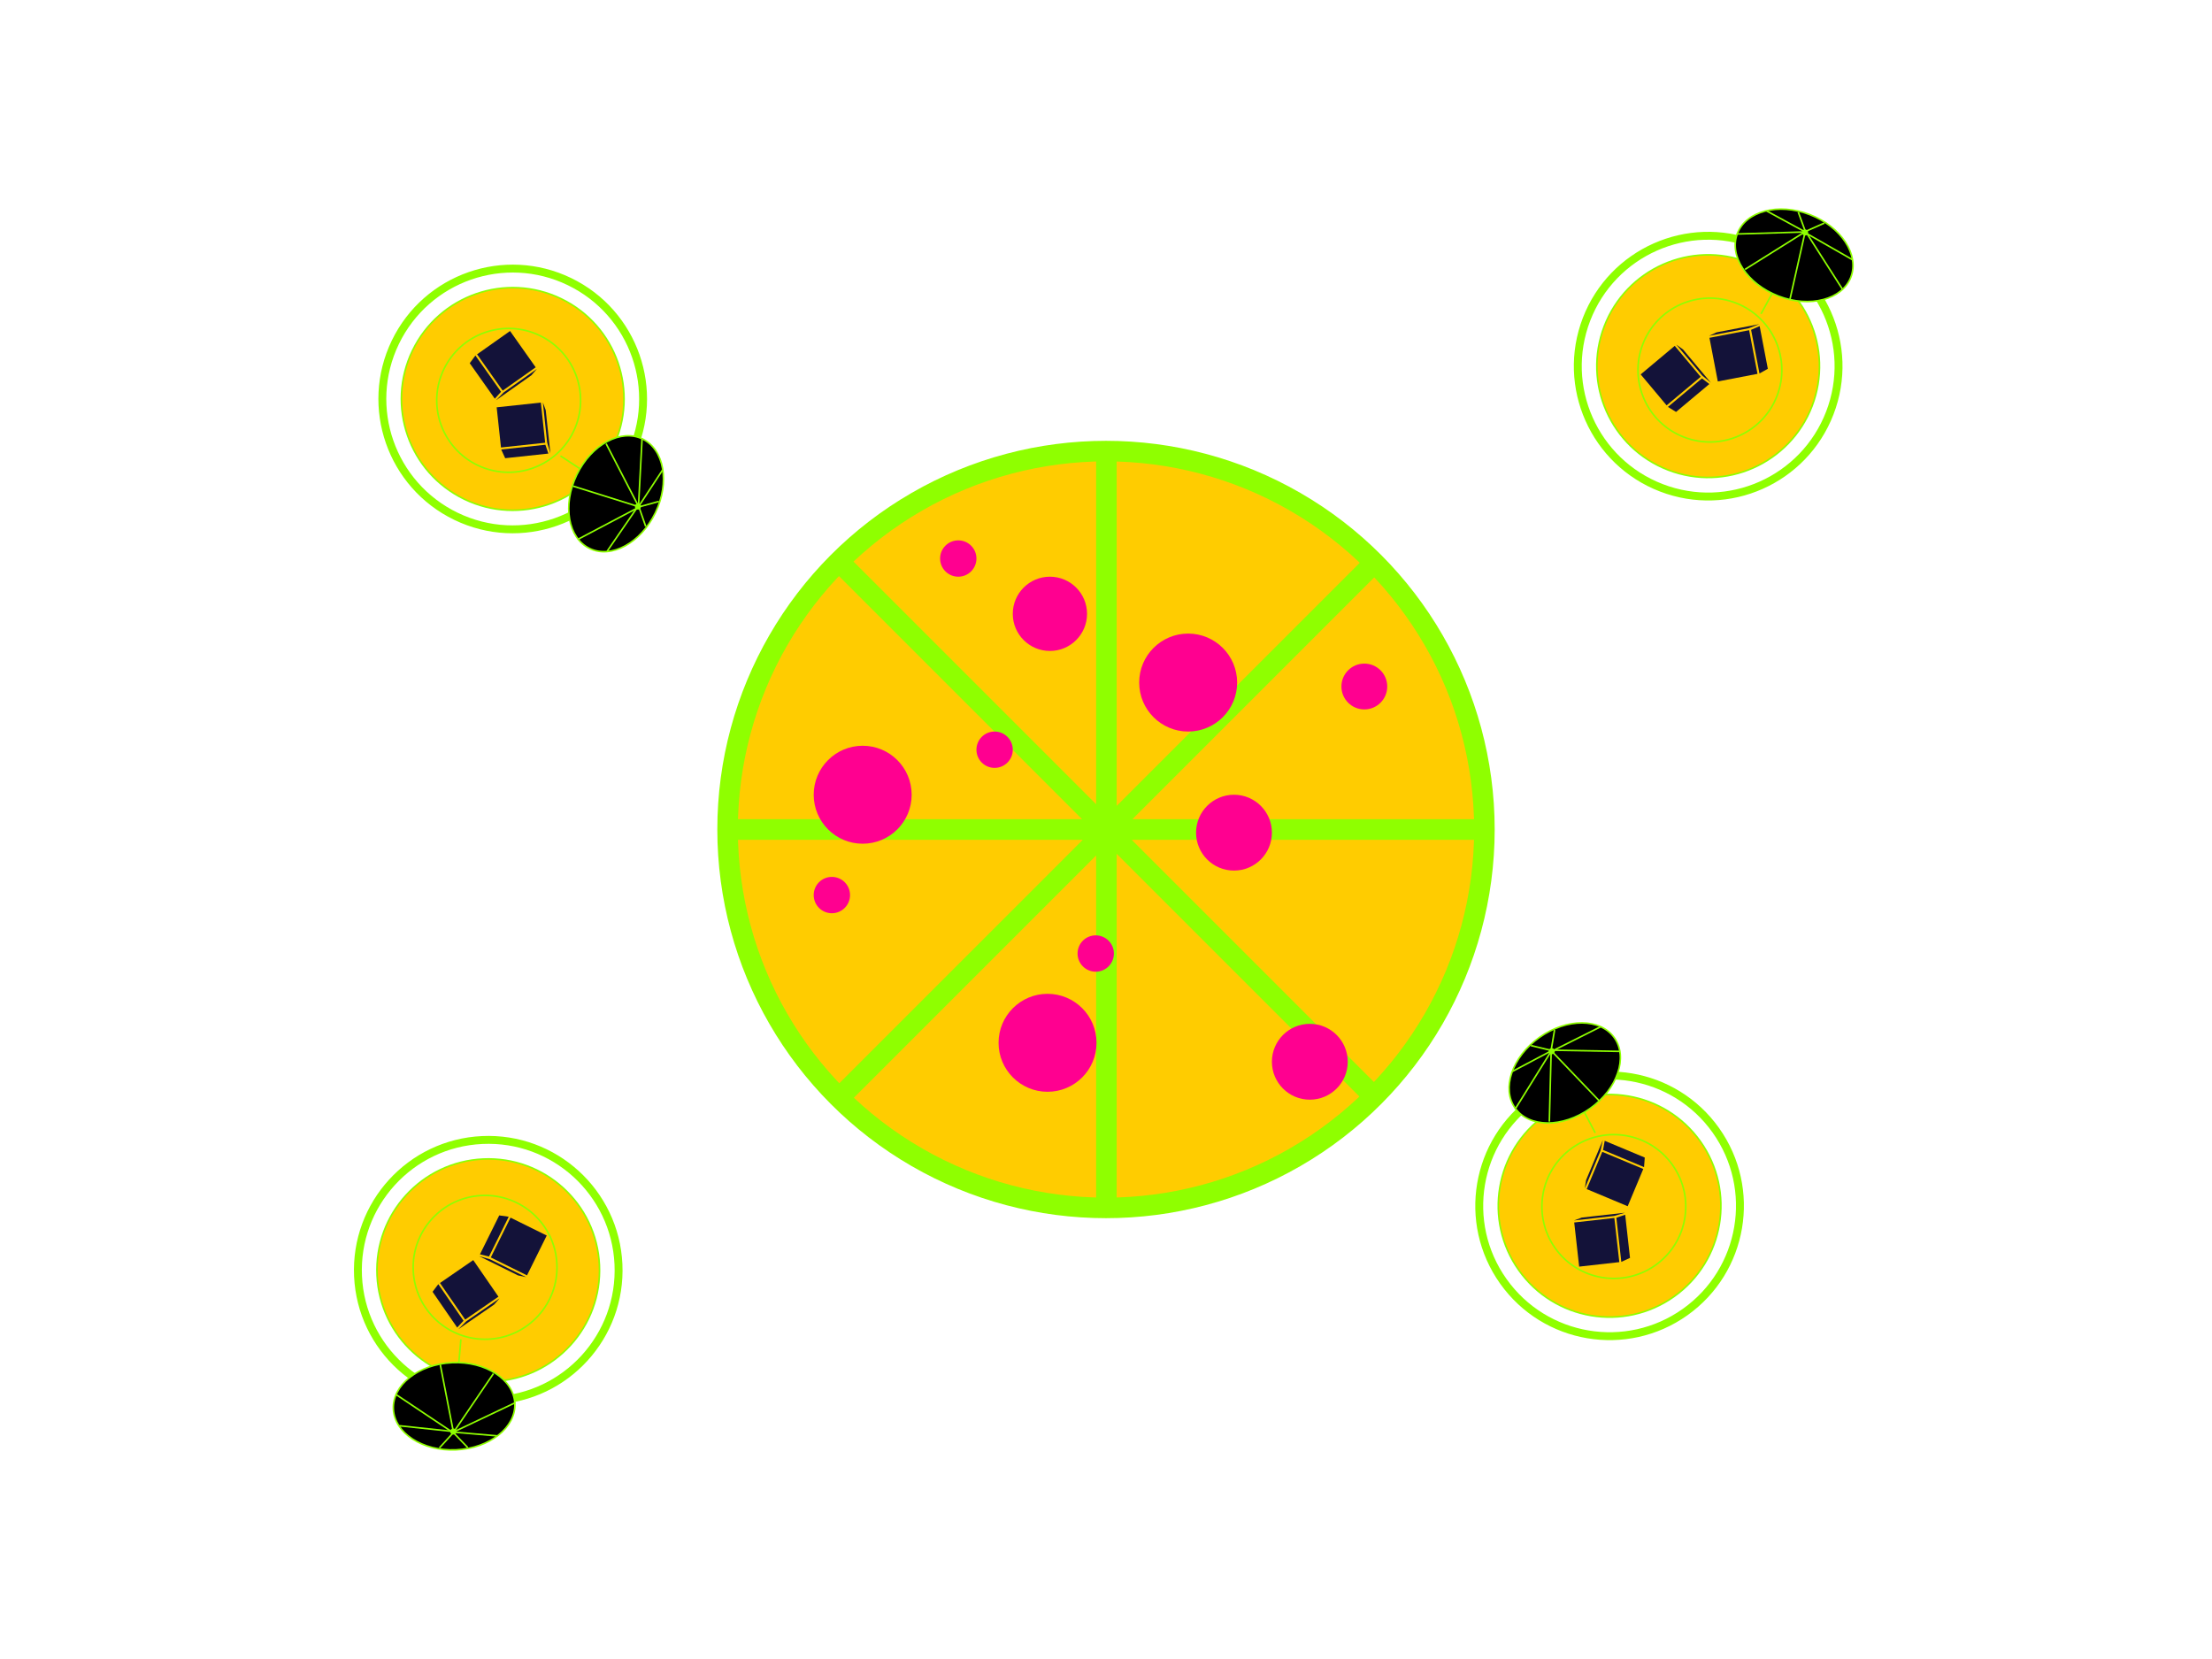 <svg width="1400" height="1050" viewBox="0 0 1400 1050" fill="none" xmlns="http://www.w3.org/2000/svg">
<circle cx="700" cy="525" r="239.5" fill="#FFCC00" stroke="#8FFF00" stroke-width="13"/>
<path d="M461 525H700.25M700.25 525H939.5M700.25 525V285M700.25 525V766.5M531.605 356.045L700.781 525.22M700.781 525.22L869.956 694.395M700.781 525.22L870.486 355.514M700.781 525.22L530.014 695.986" stroke="#8FFF00" stroke-width="13"/>
<circle cx="664.5" cy="388.5" r="23.5" fill="#FF0090"/>
<circle cx="546" cy="503" r="31" fill="#FF0090"/>
<circle cx="663" cy="660" r="31" fill="#FF0090"/>
<circle cx="781" cy="527" r="24" fill="#FF0090"/>
<circle cx="829" cy="672" r="24" fill="#FF0090"/>
<circle cx="526.5" cy="566.5" r="11.5" fill="#FF0090"/>
<circle cx="606.5" cy="353.5" r="11.5" fill="#FF0090"/>
<circle cx="629.5" cy="474.5" r="11.5" fill="#FF0090"/>
<circle cx="693.5" cy="603.5" r="11.5" fill="#FF0090"/>
<circle cx="752" cy="432" r="31" fill="#FF0090"/>
<circle cx="863.5" cy="434.5" r="14.5" fill="#FF0090"/>
<circle cx="324.506" cy="252.506" r="70.44" transform="rotate(115.777 324.506 252.506)" fill="#FFCC00" stroke="#8FFF00"/>
<circle cx="321.945" cy="253.398" r="45.515" transform="rotate(115.777 321.945 253.398)" fill="#FFCC00" stroke="#8FFF00"/>
<circle cx="324.505" cy="252.506" r="82.5" transform="rotate(115.777 324.505 252.506)" stroke="#8FFF00" stroke-width="5"/>
<line x1="354.723" y1="288.549" x2="403.184" y2="320.468" stroke="url(#paint0_linear_206_19)"/>
<rect x="339.042" y="232.475" width="25.564" height="28.12" transform="rotate(144.76 339.042 232.475)" fill="#131239"/>
<path d="M317.119 247.962L313.159 252.325L297.302 229.88L300.894 224.995L317.119 247.962Z" fill="#131239"/>
<path d="M339.779 233.519L336.341 237.513L313.896 253.369L318.9 248.269L339.779 233.519Z" fill="#131239"/>
<rect x="342.308" y="254.795" width="25.564" height="28.12" transform="rotate(83.862 342.308 254.795)" fill="#131239"/>
<path d="M345.178 281.482L347.064 287.065L319.741 290.003L317.219 284.489L345.178 281.482Z" fill="#131239"/>
<path d="M343.579 254.659L345.397 259.606L348.335 286.93L346.313 280.077L343.579 254.659Z" fill="#131239"/>
<path d="M373.195 347.144C366.384 343.855 362.024 337.031 360.53 328.578C359.036 320.127 360.418 310.088 365.059 300.478C369.7 290.867 376.703 283.543 384.251 279.458C391.8 275.373 399.855 274.544 406.666 277.833C413.478 281.122 417.837 287.947 419.332 296.399C420.826 304.85 419.444 314.89 414.803 324.5C410.162 334.11 403.159 341.435 395.611 345.519C388.062 349.604 380.006 350.434 373.195 347.144Z" fill="black" stroke="#8FFF00"/>
<line x1="404.171" y1="320.521" x2="383.616" y2="280.786" stroke="#8FFF00"/>
<line x1="404.466" y1="320.768" x2="362.552" y2="307.625" stroke="#8FFF00"/>
<line x1="404.849" y1="320.733" x2="366.001" y2="341.237" stroke="#8FFF00"/>
<line x1="404.116" y1="320.265" x2="406.384" y2="277.357" stroke="#8FFF00"/>
<line x1="404.355" y1="320.323" x2="419.324" y2="297.514" stroke="#8FFF00"/>
<line x1="403.927" y1="320.959" x2="417.026" y2="317.349" stroke="#8FFF00"/>
<line x1="404.532" y1="321.277" x2="408.698" y2="333.225" stroke="#8FFF00"/>
<line x1="403.32" y1="321.169" x2="384.264" y2="348.872" stroke="#8FFF00"/>
<circle cx="403.762" cy="320.587" r="1.917" transform="rotate(115.777 403.762 320.587)" fill="#8FFF00"/>
<circle cx="1081.12" cy="231.74" r="70.44" transform="rotate(21.058 1081.12 231.74)" fill="#FFCC00" stroke="#8FFF00"/>
<circle cx="1082.22" cy="234.218" r="45.515" transform="rotate(21.058 1082.22 234.218)" fill="#FFCC00" stroke="#8FFF00"/>
<circle cx="1081.12" cy="231.74" r="82.5" transform="rotate(21.058 1081.12 231.74)" stroke="#8FFF00" stroke-width="5"/>
<line x1="1114.55" y1="198.66" x2="1142.38" y2="147.738" stroke="url(#paint1_linear_206_19)"/>
<rect x="1059.96" y="218.901" width="25.564" height="28.12" transform="rotate(50.042 1059.96 218.901)" fill="#131239"/>
<path d="M1077.2 239.476L1081.87 243.064L1060.8 260.713L1055.64 257.536L1077.2 239.476Z" fill="#131239"/>
<path d="M1060.94 218.08L1065.2 221.178L1082.85 242.243L1077.35 237.675L1060.94 218.08Z" fill="#131239"/>
<rect x="1081.93" y="213.811" width="25.564" height="28.12" transform="rotate(-10.856 1081.93 213.811)" fill="#131239"/>
<path d="M1108.29 208.753L1113.7 206.415L1118.88 233.404L1113.59 236.37L1108.29 208.753Z" fill="#131239"/>
<path d="M1081.69 212.555L1086.47 210.336L1113.46 205.16L1106.8 207.74L1081.69 212.555Z" fill="#131239"/>
<path d="M1171.43 175.431C1168.71 182.49 1162.27 187.396 1153.97 189.581C1145.67 191.765 1135.55 191.213 1125.59 187.379C1115.63 183.544 1107.75 177.167 1103.06 169.98C1098.37 162.793 1096.88 154.833 1099.6 147.774C1102.32 140.716 1108.76 135.81 1117.06 133.625C1125.36 131.441 1135.48 131.992 1145.44 135.827C1155.4 139.662 1163.27 146.039 1167.97 153.225C1172.66 160.413 1174.15 168.372 1171.43 175.431Z" fill="black" stroke="#8FFF00"/>
<line x1="1142.35" y1="146.75" x2="1104.44" y2="170.504" stroke="#8FFF00"/>
<line x1="1142.57" y1="146.436" x2="1132.92" y2="189.289" stroke="#8FFF00"/>
<line x1="1142.5" y1="146.057" x2="1166.13" y2="183.086" stroke="#8FFF00"/>
<line x1="1142.1" y1="146.826" x2="1099.15" y2="148.095" stroke="#8FFF00"/>
<line x1="1142.14" y1="146.583" x2="1118.17" y2="133.541" stroke="#8FFF00"/>
<line x1="1142.8" y1="146.957" x2="1138.13" y2="134.2" stroke="#8FFF00"/>
<line x1="1143.07" y1="146.328" x2="1154.64" y2="141.193" stroke="#8FFF00"/>
<line x1="1143.06" y1="147.545" x2="1172.24" y2="164.257" stroke="#8FFF00"/>
<circle cx="1142.45" cy="147.152" r="1.917" transform="rotate(21.058 1142.45 147.152)" fill="#8FFF00"/>
<circle cx="1018.73" cy="763.178" r="70.44" transform="rotate(-35.39 1018.73 763.178)" fill="#FFCC00" stroke="#8FFF00"/>
<circle cx="1021.41" cy="763.631" r="45.515" transform="rotate(-35.39 1021.41 763.631)" fill="#FFCC00" stroke="#8FFF00"/>
<circle cx="1018.73" cy="763.179" r="82.5" transform="rotate(-35.39 1018.73 763.179)" stroke="#8FFF00" stroke-width="5"/>
<line x1="1009.65" y1="717.03" x2="982.586" y2="665.698" stroke="url(#paint2_linear_206_19)"/>
<rect x="996.341" y="773.716" width="25.564" height="28.12" transform="rotate(-6.406 996.341 773.716)" fill="#131239"/>
<path d="M1023.01 770.72L1028.59 768.808L1031.65 796.118L1026.15 798.665L1023.01 770.72Z" fill="#131239"/>
<path d="M996.197 772.444L1001.14 770.604L1028.45 767.537L1021.6 769.592L996.197 772.444Z" fill="#131239"/>
<rect x="1004.24" y="752.588" width="25.564" height="28.12" transform="rotate(-67.305 1004.24 752.588)" fill="#131239"/>
<path d="M1014.6 727.824L1015.64 722.025L1040.99 732.628L1040.54 738.674L1014.6 727.824Z" fill="#131239"/>
<path d="M1003.06 752.093L1003.86 746.883L1014.46 721.529L1012.93 728.508L1003.06 752.093Z" fill="#131239"/>
<path d="M1021.72 656.791C1026.1 662.957 1026.63 671.038 1023.86 679.163C1021.1 687.287 1015.04 695.415 1006.34 701.596C997.643 707.777 987.976 710.816 979.394 710.754C970.811 710.692 963.354 707.534 958.973 701.367C954.593 695.201 954.065 687.12 956.832 678.995C959.599 670.871 965.651 662.743 974.351 656.562C983.052 650.382 992.719 647.342 1001.3 647.404C1009.88 647.466 1017.34 650.625 1021.72 656.791Z" fill="black" stroke="#8FFF00"/>
<line x1="981.746" y1="665.175" x2="980.591" y2="709.897" stroke="#8FFF00"/>
<line x1="981.607" y1="664.816" x2="1011.99" y2="696.544" stroke="#8FFF00"/>
<line x1="981.255" y1="664.662" x2="1025.17" y2="665.435" stroke="#8FFF00"/>
<line x1="981.671" y1="665.426" x2="958.991" y2="701.92" stroke="#8FFF00"/>
<line x1="981.49" y1="665.259" x2="957.377" y2="678.022" stroke="#8FFF00"/>
<line x1="982.172" y1="664.908" x2="968.956" y2="661.754" stroke="#8FFF00"/>
<line x1="981.795" y1="664.338" x2="983.907" y2="651.862" stroke="#8FFF00"/>
<line x1="982.804" y1="665.018" x2="1012.86" y2="649.939" stroke="#8FFF00"/>
<circle cx="982.136" cy="665.314" r="1.917" transform="rotate(-35.39 982.136 665.314)" fill="#8FFF00"/>
<circle cx="309.014" cy="803.94" r="70.44" transform="rotate(177.35 309.014 803.94)" fill="#FFCC00" stroke="#8FFF00"/>
<circle cx="307.01" cy="802.113" r="45.515" transform="rotate(177.35 307.01 802.113)" fill="#FFCC00" stroke="#8FFF00"/>
<circle cx="309.014" cy="803.939" r="82.5" transform="rotate(177.35 309.014 803.939)" stroke="#8FFF00" stroke-width="5"/>
<line x1="291.7" y1="847.671" x2="286.698" y2="905.483" stroke="url(#paint3_linear_206_19)"/>
<rect x="333.549" y="807.188" width="25.564" height="28.12" transform="rotate(-153.666 333.549 807.188)" fill="#131239"/>
<path d="M309.493 795.28L303.771 793.874L315.962 769.245L321.967 770.078L309.493 795.28Z" fill="#131239"/>
<path d="M332.981 808.333L327.832 807.211L303.203 795.02L310.07 796.993L332.981 808.333Z" fill="#131239"/>
<rect x="315.475" y="820.685" width="25.564" height="28.12" transform="rotate(145.436 315.475 820.685)" fill="#131239"/>
<path d="M293.372 835.914L289.36 840.23L273.769 817.6L277.418 812.757L293.372 835.914Z" fill="#131239"/>
<path d="M316.199 821.738L312.714 825.692L290.084 841.282L295.148 836.241L316.199 821.738Z" fill="#131239"/>
<path d="M248.963 891.808C248.614 884.253 252.54 877.17 259.262 871.833C265.983 866.495 275.47 862.932 286.13 862.439C296.791 861.945 306.566 864.617 313.752 869.311C320.938 874.005 325.501 880.694 325.851 888.25C326.201 895.806 322.274 902.888 315.552 908.226C308.831 913.563 299.345 917.127 288.684 917.62C278.023 918.114 268.248 915.442 261.063 910.748C253.877 906.054 249.313 899.364 248.963 891.808Z" fill="black" stroke="#8FFF00"/>
<line x1="287.123" y1="906.377" x2="312.282" y2="869.385" stroke="#8FFF00"/>
<line x1="287.045" y1="906.754" x2="278.652" y2="863.637" stroke="#8FFF00"/>
<line x1="287.258" y1="907.074" x2="250.735" y2="882.671" stroke="#8FFF00"/>
<line x1="287.322" y1="906.207" x2="326.135" y2="887.776" stroke="#8FFF00"/>
<line x1="287.384" y1="906.444" x2="314.569" y2="908.75" stroke="#8FFF00"/>
<line x1="286.62" y1="906.371" x2="296.031" y2="916.172" stroke="#8FFF00"/>
<line x1="286.629" y1="907.054" x2="278.105" y2="916.405" stroke="#8FFF00"/>
<line x1="286.147" y1="905.938" x2="252.713" y2="902.367" stroke="#8FFF00"/>
<circle cx="286.869" cy="906.049" r="1.917" transform="rotate(177.35 286.869 906.049)" fill="#8FFF00"/>
<defs>
<linearGradient id="paint0_linear_206_19" x1="402.634" y1="321.303" x2="354.173" y2="289.384" gradientUnits="userSpaceOnUse">
<stop offset="0.718"/>
<stop offset="0.728"/>
<stop offset="0.742" stop-color="#8FFF00"/>
</linearGradient>
<linearGradient id="paint1_linear_206_19" x1="1143.25" y1="148.217" x2="1115.43" y2="199.139" gradientUnits="userSpaceOnUse">
<stop offset="0.718"/>
<stop offset="0.728"/>
<stop offset="0.742" stop-color="#8FFF00"/>
</linearGradient>
<linearGradient id="paint2_linear_206_19" x1="983.471" y1="665.231" x2="1010.53" y2="716.564" gradientUnits="userSpaceOnUse">
<stop offset="0.718"/>
<stop offset="0.728"/>
<stop offset="0.742" stop-color="#8FFF00"/>
</linearGradient>
<linearGradient id="paint3_linear_206_19" x1="285.702" y1="905.397" x2="290.704" y2="847.585" gradientUnits="userSpaceOnUse">
<stop offset="0.718"/>
<stop offset="0.728"/>
<stop offset="0.742" stop-color="#8FFF00"/>
</linearGradient>
</defs>
</svg>
